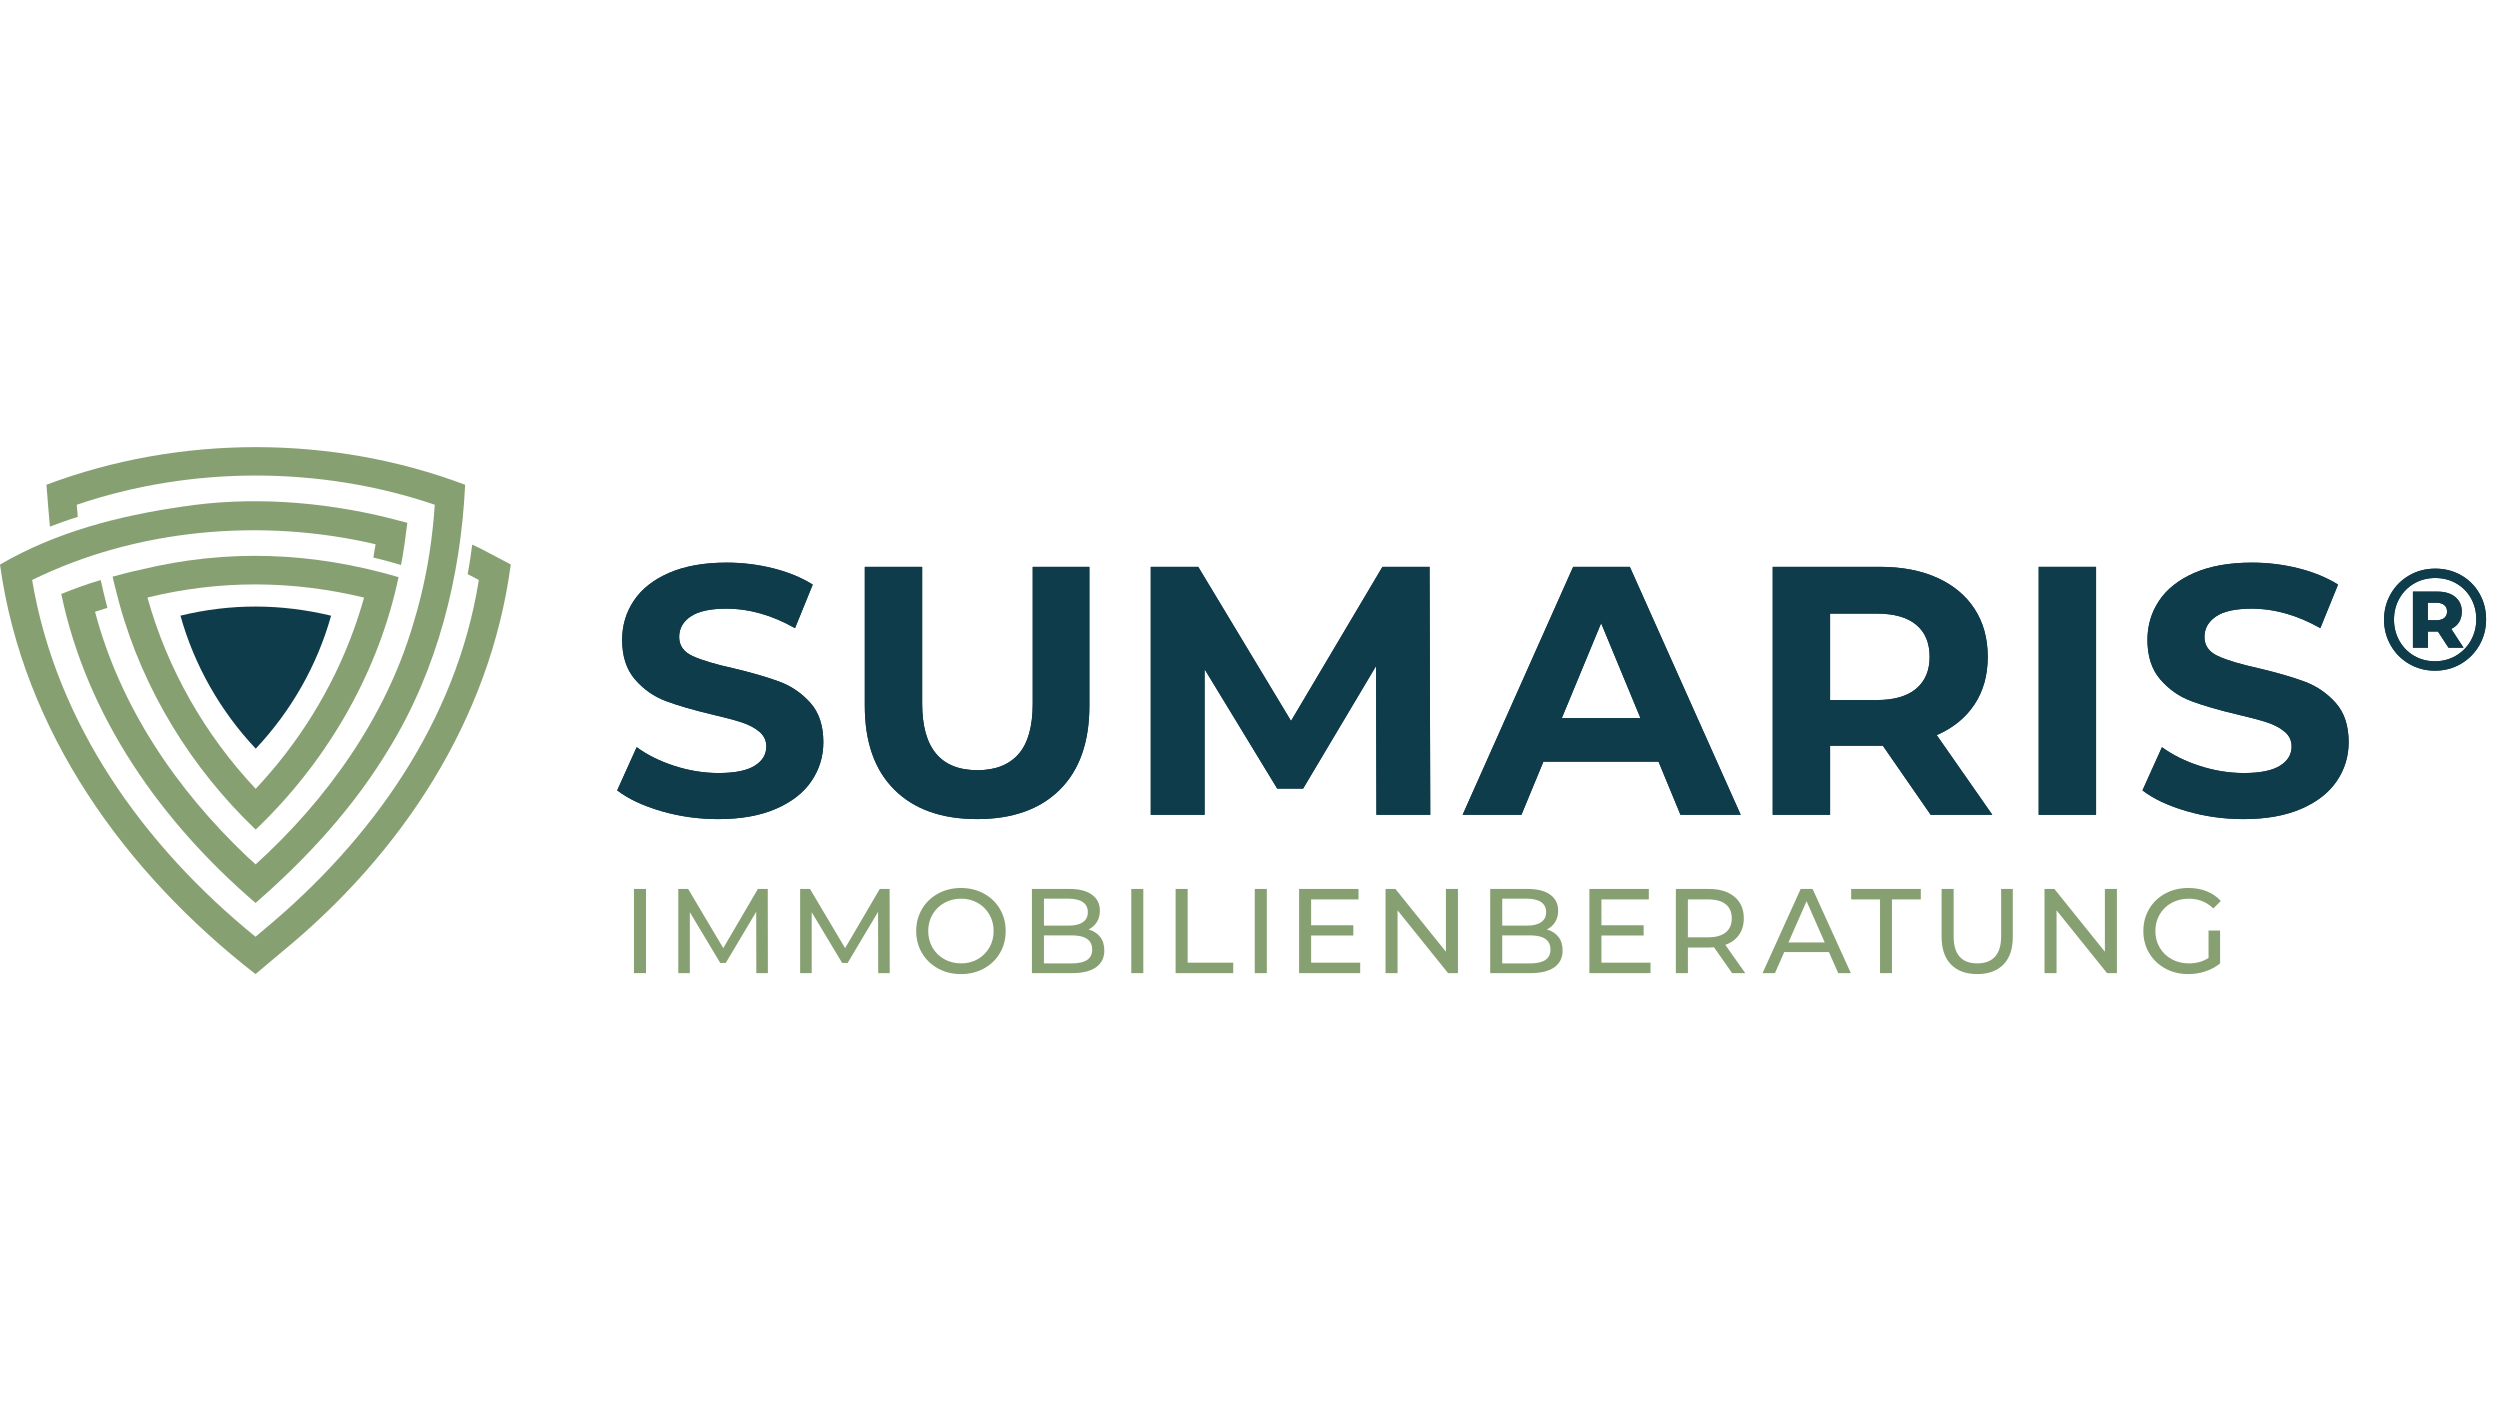 <?xml version="1.0" encoding="UTF-8"?><svg id="Ebene_1" xmlns="http://www.w3.org/2000/svg" viewBox="0 0 198.425 112.588"><path d="m52.488,64.378c-1.453-.421-2.62-.969-3.501-1.644l1.546-3.43c.844.618,1.846,1.115,3.009,1.49,1.162.375,2.324.562,3.486.562,1.294,0,2.25-.191,2.868-.576.619-.384.928-.896.928-1.532,0-.469-.183-.858-.549-1.167-.365-.309-.834-.557-1.406-.745-.572-.187-1.345-.394-2.32-.619-1.5-.355-2.728-.712-3.683-1.068-.956-.357-1.777-.928-2.46-1.716-.685-.787-1.027-1.836-1.027-3.149,0-1.143.309-2.179.928-3.107.619-.928,1.551-1.664,2.798-2.207,1.247-.543,2.77-.815,4.569-.815,1.255,0,2.483.15,3.683.45,1.199.3,2.25.731,3.149,1.293l-1.406,3.458c-1.819-1.03-3.637-1.546-5.455-1.546-1.275,0-2.217.206-2.826.619-.609.412-.914.956-.914,1.631s.351,1.176,1.055,1.504c.703.328,1.775.652,3.219.971,1.5.355,2.728.712,3.684,1.068.956.357,1.775.919,2.46,1.688.684.768,1.026,1.809,1.026,3.121,0,1.125-.314,2.151-.941,3.079-.628.928-1.57,1.664-2.826,2.207-1.256.544-2.783.815-4.583.815-1.556,0-3.061-.211-4.513-.633Z" style="fill:#0f3c4a;"/><path d="m70.986,62.677c-1.565-1.555-2.348-3.777-2.348-6.664v-11.023h4.555v10.854c0,3.525,1.462,5.286,4.387,5.286,1.424,0,2.512-.426,3.261-1.279s1.125-2.189,1.125-4.007v-10.854h4.499v11.023c0,2.887-.783,5.108-2.348,6.664-1.565,1.556-3.754,2.334-6.566,2.334s-5-.777-6.566-2.334Z" style="fill:#0f3c4a;"/><path d="m109.247,64.673l-.028-11.81-5.792,9.729h-2.053l-5.765-9.476v11.557h-4.274v-19.683h3.768l7.367,12.231,7.255-12.231h3.74l.056,19.683h-4.274Z" style="fill:#0f3c4a;"/><path d="m131.637,60.455h-9.138l-1.743,4.218h-4.668l8.773-19.683h4.499l8.801,19.683h-4.78l-1.744-4.218Zm-1.434-3.458l-3.121-7.536-3.122,7.536h6.242Z" style="fill:#0f3c4a;"/><path d="m153.24,64.673l-3.796-5.484h-4.189v5.484h-4.555v-19.683h8.52c1.743,0,3.256.291,4.541.872,1.284.58,2.273,1.406,2.966,2.474s1.041,2.334,1.041,3.796-.352,2.723-1.055,3.781c-.703,1.06-1.702,1.87-2.995,2.432l4.415,6.327h-4.893Zm-1.153-15.086c-.713-.59-1.753-.885-3.122-.885h-3.711v6.861h3.711c1.368,0,2.409-.3,3.122-.9.712-.6,1.068-1.444,1.068-2.531,0-1.106-.356-1.954-1.068-2.545Z" style="fill:#0f3c4a;"/><path d="m161.81,44.99h4.555v19.683h-4.555v-19.683Z" style="fill:#0f3c4a;"/><path d="m173.549,64.378c-1.453-.421-2.619-.969-3.501-1.644l1.547-3.43c.843.618,1.846,1.115,3.008,1.49,1.162.375,2.324.562,3.487.562,1.293,0,2.249-.191,2.868-.576.618-.384.928-.896.928-1.532,0-.469-.183-.858-.548-1.167-.365-.309-.835-.557-1.406-.745-.572-.187-1.345-.394-2.319-.619-1.5-.355-2.728-.712-3.684-1.068-.956-.357-1.776-.928-2.46-1.716s-1.026-1.836-1.026-3.149c0-1.143.309-2.179.928-3.107.618-.928,1.551-1.664,2.798-2.207,1.247-.543,2.77-.815,4.569-.815,1.256,0,2.484.15,3.684.45,1.199.3,2.249.731,3.149,1.293l-1.406,3.458c-1.818-1.03-3.637-1.546-5.455-1.546-1.275,0-2.217.206-2.826.619-.61.412-.914.956-.914,1.631s.352,1.176,1.055,1.504c.703.328,1.776.652,3.22.971,1.5.355,2.728.712,3.683,1.068.956.357,1.776.919,2.46,1.688.684.768,1.027,1.809,1.027,3.121,0,1.125-.314,2.151-.942,3.079-.628.928-1.57,1.664-2.826,2.207-1.257.544-2.784.815-4.584.815-1.556,0-3.06-.211-4.513-.633Z" style="fill:#0f3c4a;"/><path d="m195.342,45.659c.616.352,1.1.836,1.452,1.451.352.616.528,1.299.528,2.048s-.18,1.437-.539,2.061c-.359.623-.849,1.115-1.468,1.474-.62.36-1.304.539-2.054.539s-1.433-.18-2.048-.539c-.616-.359-1.102-.849-1.457-1.469-.356-.619-.534-1.3-.534-2.042s.178-1.423.534-2.043c.355-.62.843-1.109,1.463-1.468.62-.36,1.308-.539,2.066-.539s1.444.176,2.059.528Zm-.413,6.385c.501-.294.896-.696,1.182-1.204.287-.508.431-1.069.431-1.682,0-.619-.14-1.178-.419-1.675-.28-.497-.667-.889-1.165-1.176-.498-.287-1.056-.43-1.675-.43s-1.178.145-1.675.436c-.498.291-.888.689-1.171,1.193s-.424,1.063-.424,1.675.142,1.17.424,1.675c.283.505.671.902,1.165,1.193s1.047.436,1.659.436,1.168-.147,1.669-.442Zm.253-2.673c-.142.234-.35.415-.626.546l.976,1.491h-1.194l-.838-1.285h-.792v1.285h-1.193v-4.452h1.94c.604,0,1.078.143,1.422.43s.516.671.516,1.153c0,.321-.071.598-.212.831Zm-1.808-.143c.268,0,.477-.06.626-.178.149-.119.224-.289.224-.511s-.075-.394-.224-.517c-.149-.122-.358-.183-.626-.183h-.677v1.389h.677Z" style="fill:#0f3c4a;"/><path d="m26.279,48.868c-3.984-.956-7.96-.978-11.956-.003,1.097,3.94,3.169,7.578,5.975,10.557,2.806-2.98,4.882-6.613,5.981-10.555" style="fill:#0f3c4a;"/><path d="m3.958,41.797c.502-.191,1.381-.516,2.212-.773-.01-.106-.068-.84-.078-.961,9.055-3.092,19.361-3.09,28.417,0-.171,2.53-.537,5.006-1.154,7.456h0c-.17.674-.359,1.368-.567,2.034-2.173,7.37-6.818,13.898-12.496,19.052-.003-.003-.673-.608-.675-.611-5.606-5.318-10.076-11.881-12.073-19.436.325-.112.651-.215.979-.314-.216-.823-.429-1.718-.529-2.205-1.08.311-2.14.709-3.131,1.104,2.046,9.782,7.955,18.115,15.421,24.525,4.094-3.563,7.811-7.61,10.617-12.288h0c3.826-6.256,5.669-13.601,6.018-20.904-10.568-3.979-22.663-3.984-33.232,0,.049.587.214,2.767.273,3.32Z" style="fill:#86a072;"/><path d="m38.393,43.669c-.295-.155-.601-.301-.913-.442-.069.546-.198,1.486-.362,2.343.157.073.726.376.888.461-1.781,11.209-8.51,20.673-17.07,27.764l.003.002-.659.555c-8.835-7.183-15.805-16.862-17.731-28.318,8.298-4.076,18.277-4.946,27.263-2.835-.051.317-.106.649-.164.957h.002s-.017.097-.017.097c.792.183,1.647.427,2.199.591.213-1.099.357-2.228.499-3.347-.439-.11-1.057-.282-1.482-.386v-.002c-5.312-1.308-11.014-1.735-16.445-.887h0C9.42,40.946,4.44,42.221,0,44.811c1.827,13.261,9.942,24.464,20.279,32.503.004,0,2.117-1.792,2.123-1.786,9.452-7.746,16.502-18.386,18.137-30.728l-2.146-1.13Z" style="fill:#86a072;"/><path d="m31.486,46.473c.049-.217.103-.447.148-.666-6.853-2.005-13.604-2.259-20.492-.585-.677.136-1.524.363-2.206.547.107.511.555,2.199.555,2.199,1.879,6.8,5.691,12.997,10.802,17.876,5.481-5.224,9.5-12.021,11.193-19.371Zm-3.451,3.627c-1.699,4.644-4.349,8.903-7.741,12.508-4.034-4.284-7.014-9.517-8.592-15.183,5.746-1.403,11.466-1.371,17.194.004-.252.904-.54,1.795-.86,2.671Z" style="fill:#86a072;"/><path d="m52.487,64.378c-1.453-.422-2.62-.97-3.501-1.645l1.547-3.43c.843.619,1.846,1.115,3.008,1.49,1.162.375,2.324.562,3.487.562,1.293,0,2.249-.192,2.867-.576.619-.384.928-.895.928-1.532,0-.469-.183-.858-.548-1.167s-.835-.558-1.406-.746c-.572-.186-1.345-.393-2.32-.618-1.5-.356-2.727-.712-3.683-1.068s-1.777-.928-2.46-1.715c-.685-.787-1.027-1.837-1.027-3.149,0-1.143.309-2.179.928-3.107.618-.928,1.551-1.663,2.798-2.207,1.247-.543,2.769-.815,4.569-.815,1.255,0,2.483.15,3.684.45,1.199.3,2.249.731,3.149,1.294l-1.406,3.458c-1.819-1.031-3.637-1.547-5.455-1.547-1.275,0-2.217.206-2.826.619-.61.413-.914.956-.914,1.631s.351,1.177,1.055,1.505c.703.328,1.776.652,3.219.97,1.5.356,2.728.712,3.684,1.068s1.776.919,2.46,1.687c.684.769,1.026,1.81,1.026,3.121,0,1.125-.314,2.151-.941,3.079-.628.928-1.57,1.664-2.826,2.207-1.257.544-2.784.815-4.584.815-1.556,0-3.06-.211-4.513-.633Z" style="fill:#0f3c4a;"/><path d="m70.986,62.677c-1.566-1.556-2.348-3.777-2.348-6.664v-11.022h4.555v10.853c0,3.525,1.462,5.287,4.386,5.287,1.424,0,2.512-.426,3.261-1.28.749-.853,1.125-2.189,1.125-4.007v-10.853h4.499v11.022c0,2.887-.783,5.108-2.348,6.664-1.565,1.556-3.754,2.334-6.566,2.334s-5-.777-6.565-2.334Z" style="fill:#0f3c4a;"/><path d="m109.246,64.673l-.028-11.81-5.792,9.729h-2.053l-5.764-9.476v11.556h-4.274v-19.682h3.768l7.367,12.231,7.255-12.231h3.739l.057,19.682h-4.274Z" style="fill:#0f3c4a;"/><path d="m131.637,60.455h-9.139l-1.743,4.218h-4.668l8.774-19.682h4.499l8.801,19.682h-4.78l-1.743-4.218Zm-1.434-3.458l-3.121-7.536-3.121,7.536h6.242Z" style="fill:#0f3c4a;"/><path d="m153.239,64.673l-3.796-5.483h-4.19v5.483h-4.555v-19.682h8.52c1.743,0,3.256.291,4.541.871,1.284.581,2.273,1.406,2.966,2.475.694,1.068,1.041,2.334,1.041,3.796s-.352,2.723-1.055,3.782c-.703,1.059-1.702,1.869-2.995,2.432l4.415,6.326h-4.893Zm-1.153-15.086c-.713-.59-1.753-.886-3.122-.886h-3.711v6.861h3.711c1.368,0,2.409-.3,3.122-.9.712-.6,1.068-1.443,1.068-2.531,0-1.106-.356-1.954-1.068-2.545Z" style="fill:#0f3c4a;"/><path d="m161.809,44.991h4.555v19.682h-4.555v-19.682Z" style="fill:#0f3c4a;"/><path d="m173.548,64.378c-1.453-.422-2.619-.97-3.5-1.645l1.546-3.43c.844.619,1.846,1.115,3.009,1.49,1.162.375,2.324.562,3.486.562,1.294,0,2.25-.192,2.868-.576s.928-.895.928-1.532c0-.469-.183-.858-.548-1.167s-.834-.558-1.406-.746c-.572-.186-1.345-.393-2.32-.618-1.5-.356-2.728-.712-3.683-1.068-.956-.356-1.777-.928-2.461-1.715-.684-.787-1.026-1.837-1.026-3.149,0-1.143.309-2.179.928-3.107.619-.928,1.551-1.663,2.798-2.207,1.247-.543,2.77-.815,4.569-.815,1.256,0,2.484.15,3.684.45,1.199.3,2.25.731,3.149,1.294l-1.406,3.458c-1.819-1.031-3.637-1.547-5.455-1.547-1.275,0-2.217.206-2.826.619s-.914.956-.914,1.631.351,1.177,1.054,1.505c.703.328,1.776.652,3.22.97,1.5.356,2.728.712,3.683,1.068.956.356,1.776.919,2.461,1.687.684.769,1.026,1.81,1.026,3.121,0,1.125-.314,2.151-.941,3.079-.629.928-1.571,1.664-2.826,2.207-1.257.544-2.784.815-4.584.815-1.556,0-3.06-.211-4.513-.633Z" style="fill:#0f3c4a;"/><path d="m195.341,45.659c.616.352,1.1.835,1.452,1.451s.528,1.299.528,2.048-.18,1.436-.539,2.06c-.36.623-.849,1.115-1.469,1.474-.62.36-1.304.539-2.054.539s-1.432-.179-2.048-.539c-.616-.359-1.102-.849-1.457-1.468s-.534-1.301-.534-2.043.178-1.423.534-2.042c.355-.62.843-1.11,1.463-1.469s1.308-.539,2.066-.539,1.444.176,2.059.528Zm-.413,6.385c.501-.294.895-.696,1.182-1.205.286-.508.43-1.069.43-1.681,0-.62-.14-1.178-.419-1.675-.28-.497-.667-.89-1.165-1.177-.497-.286-1.056-.43-1.675-.43s-1.178.145-1.675.436-.887.689-1.171,1.193c-.283.505-.424,1.064-.424,1.675s.142,1.171.424,1.675c.283.505.671.903,1.165,1.193.493.291,1.047.436,1.659.436s1.168-.147,1.67-.442Zm.252-2.673c-.142.233-.35.415-.625.545l.975,1.491h-1.194l-.838-1.285h-.792v1.285h-1.193v-4.452h1.94c.604,0,1.078.143,1.422.43s.517.671.517,1.153c0,.321-.071.599-.213.832Zm-1.807-.144c.267,0,.476-.059.625-.178s.224-.288.224-.511-.075-.394-.224-.516-.358-.183-.625-.183h-.677v1.388h.677Z" style="fill:#0f3c4a;"/><path d="m50.317,70.556h.955v6.682h-.955v-6.682Z" style="fill:#86a072;"/><path d="m60.029,77.238l-.009-4.868-2.415,4.057h-.439l-2.415-4.028v4.84h-.916v-6.682h.783l2.787,4.696,2.749-4.696h.783l.009,6.682h-.917Z" style="fill:#86a072;"/><path d="m69.703,77.238l-.01-4.868-2.415,4.057h-.439l-2.415-4.028v4.84h-.917v-6.682h.782l2.788,4.696,2.749-4.696h.782l.01,6.682h-.916Z" style="fill:#86a072;"/><path d="m74.455,76.87c-.541-.296-.966-.705-1.275-1.227-.308-.521-.462-1.104-.462-1.746s.154-1.225.462-1.747c.309-.521.733-.93,1.275-1.226.541-.296,1.148-.444,1.823-.444.669,0,1.273.148,1.814.444.541.296.964.703,1.27,1.222s.458,1.102.458,1.752-.152,1.233-.458,1.751c-.306.519-.729.926-1.27,1.222-.541.296-1.145.444-1.814.444-.674,0-1.282-.148-1.823-.444Zm3.145-.74c.392-.222.7-.529.926-.921.226-.392.339-.829.339-1.312s-.113-.921-.339-1.312c-.226-.392-.534-.699-.926-.921-.392-.223-.832-.334-1.322-.334s-.933.111-1.331.334c-.398.222-.71.529-.936.921-.226.392-.338.829-.338,1.312s.112.921.338,1.312c.226.392.538.699.936.921s.841.334,1.331.334.931-.112,1.322-.334Z" style="fill:#86a072;"/><path d="m87.316,74.359c.222.283.334.641.334,1.074,0,.579-.218,1.025-.654,1.337s-1.071.468-1.905.468h-3.188v-6.682h2.998c.763,0,1.354.153,1.77.458.417.305.625.729.625,1.27,0,.35-.081.653-.243.907s-.38.449-.654.582c.388.108.694.304.917.587Zm-4.458-3.03v2.138h1.957c.49,0,.867-.091,1.132-.272.263-.181.395-.446.395-.797s-.132-.615-.395-.797c-.265-.181-.641-.272-1.132-.272h-1.957Zm3.417,4.868c.274-.179.411-.459.411-.84,0-.744-.544-1.117-1.633-1.117h-2.196v2.225h2.196c.541,0,.948-.089,1.222-.267Z" style="fill:#86a072;"/><path d="m89.79,70.556h.955v6.682h-.955v-6.682Z" style="fill:#86a072;"/><path d="m93.308,70.556h.955v5.851h3.617v.831h-4.572v-6.682Z" style="fill:#86a072;"/><path d="m99.592,70.556h.955v6.682h-.955v-6.682Z" style="fill:#86a072;"/><path d="m107.958,76.407v.831h-4.849v-6.682h4.715v.83h-3.76v2.052h3.35v.812h-3.35v2.157h3.895Z" style="fill:#86a072;"/><path d="m115.717,70.556v6.682h-.783l-4.009-4.983v4.983h-.955v-6.682h.782l4.01,4.983v-4.983h.955Z" style="fill:#86a072;"/><path d="m123.691,74.359c.222.283.334.641.334,1.074,0,.579-.219,1.025-.654,1.337-.436.311-1.071.468-1.905.468h-3.188v-6.682h2.997c.763,0,1.354.153,1.77.458s.625.729.625,1.27c0,.35-.081.653-.243.907-.163.254-.38.449-.654.582.388.108.694.304.916.587Zm-4.458-3.03v2.138h1.957c.49,0,.866-.091,1.131-.272.263-.181.396-.446.396-.797s-.132-.615-.396-.797c-.265-.181-.641-.272-1.131-.272h-1.957Zm3.417,4.868c.273-.179.41-.459.41-.84,0-.744-.544-1.117-1.632-1.117h-2.196v2.225h2.196c.541,0,.948-.089,1.222-.267Z" style="fill:#86a072;"/><path d="m131,76.407v.831h-4.849v-6.682h4.716v.83h-3.761v2.052h3.35v.812h-3.35v2.157h3.894Z" style="fill:#86a072;"/><path d="m137.48,77.238l-1.441-2.053c-.178.013-.318.019-.42.019h-1.651v2.033h-.955v-6.682h2.606c.866,0,1.547.206,2.043.62.497.414.744.983.744,1.709,0,.515-.127.955-.382,1.317-.255.362-.618.627-1.088.792l1.584,2.243h-1.04Zm-.506-3.236c.318-.261.477-.633.477-1.116s-.159-.855-.477-1.112c-.318-.258-.779-.387-1.384-.387h-1.623v3.007h1.623c.605,0,1.066-.131,1.384-.392Z" style="fill:#86a072;"/><path d="m145.164,75.567h-3.551l-.736,1.67h-.983l3.026-6.682h.945l3.036,6.682h-1.002l-.735-1.67Zm-.334-.764l-1.442-3.274-1.441,3.274h2.883Z" style="fill:#86a072;"/><path d="m149.219,71.386h-2.291v-.83h5.526v.83h-2.291v5.852h-.945v-5.852Z" style="fill:#86a072;"/><path d="m154.849,76.55c-.496-.51-.744-1.241-.744-2.196v-3.799h.955v3.761c0,1.432.627,2.148,1.88,2.148.612,0,1.079-.177,1.403-.53.324-.354.487-.893.487-1.618v-3.761h.926v3.799c0,.961-.249,1.694-.744,2.201-.497.506-1.191.758-2.081.758s-1.584-.254-2.081-.763Z" style="fill:#86a072;"/><path d="m168.019,70.556v6.682h-.783l-4.008-4.983v4.983h-.955v-6.682h.782l4.009,4.983v-4.983h.955Z" style="fill:#86a072;"/><path d="m175.293,73.858h.916v2.606c-.331.273-.716.483-1.155.63-.439.146-.897.219-1.375.219-.675,0-1.283-.148-1.823-.444s-.966-.703-1.275-1.222c-.309-.518-.463-1.102-.463-1.751s.154-1.235.463-1.756c.309-.522.735-.93,1.28-1.222.544-.293,1.156-.439,1.837-.439.534,0,1.02.088,1.455.263.436.175.807.431,1.112.769l-.592.592c-.534-.516-1.181-.773-1.938-.773-.51,0-.966.109-1.37.329-.405.219-.721.524-.95.916s-.344.832-.344,1.322c0,.483.114.921.344,1.312s.546.699.95.921c.404.222.858.334,1.36.334.598,0,1.12-.144,1.566-.43v-2.176Z" style="fill:#86a072;"/></svg>
